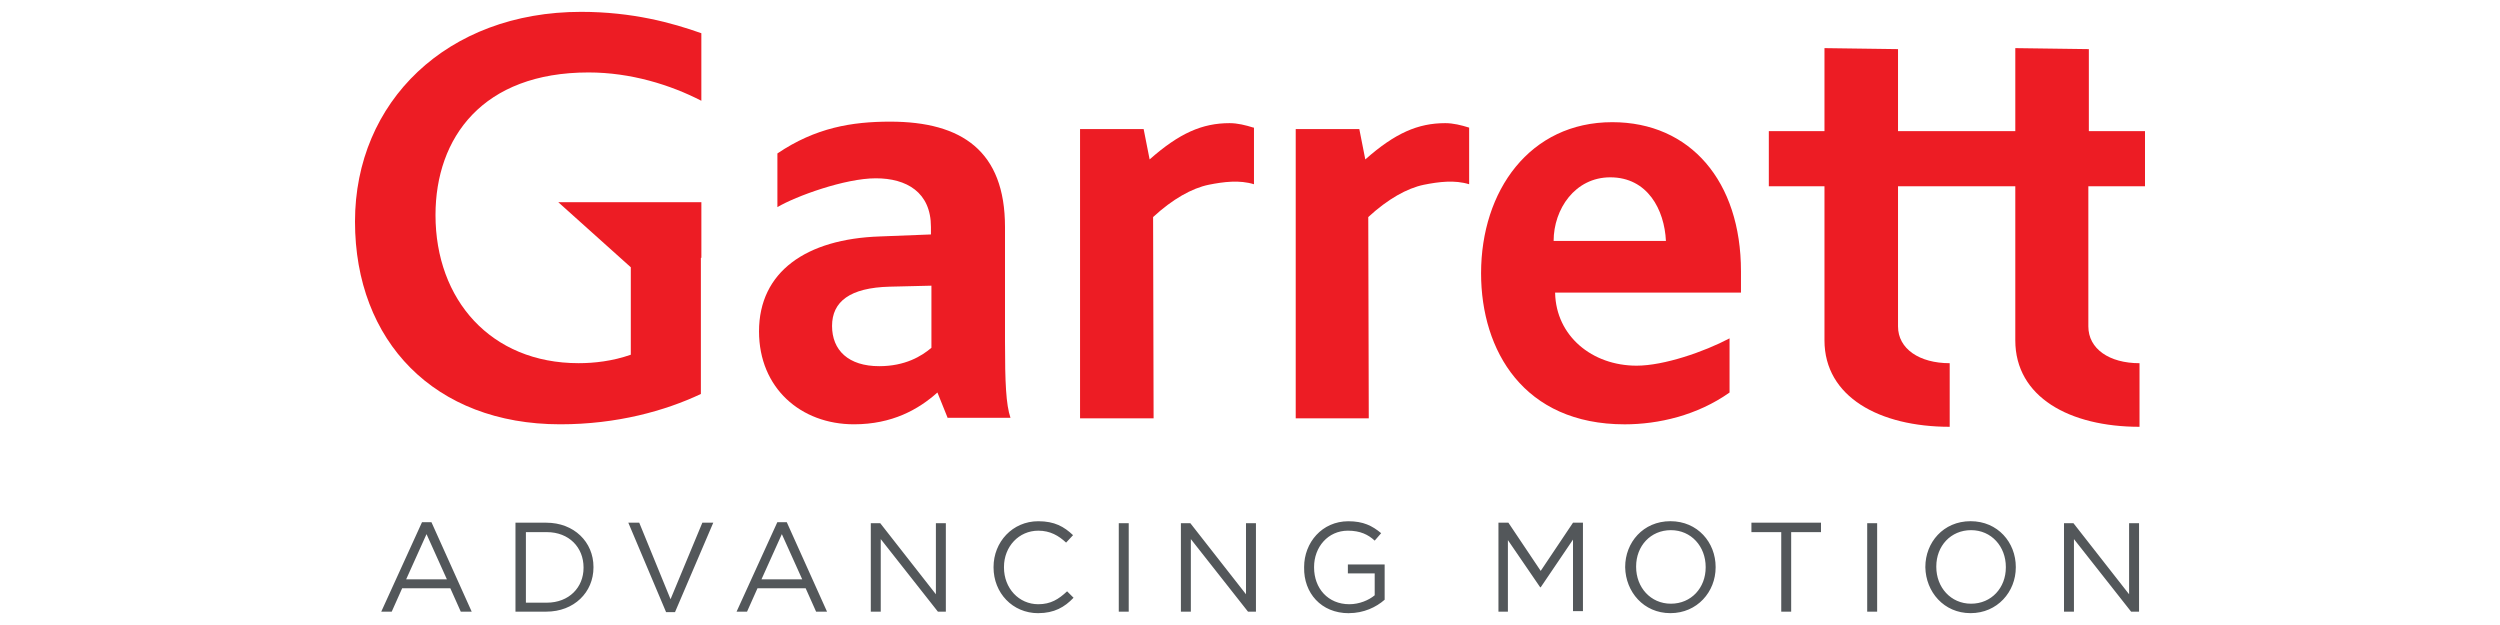 <?xml version="1.0" encoding="UTF-8"?>
<svg xmlns="http://www.w3.org/2000/svg" id="Livello_1" width="1000" height="250" viewBox="0 0 1000 250">
  <defs>
    <style>.cls-1{fill:#53575a;}.cls-1,.cls-2{stroke-width:0px;}.cls-2{fill:#ed1c24;}</style>
  </defs>
  <path class="cls-1" d="m825.6,244.66h3.98v-29.02l22.86,29.02h3.18v-35.38h-3.98v28.43l-22.26-28.43h-3.78v35.38Zm-37.17-3.18c-8.15,0-13.91-6.56-13.91-14.71v-.2c0-8.15,5.76-14.51,13.91-14.51s13.91,6.56,13.91,14.71v.2c0,8.15-5.76,14.51-13.91,14.51Zm-.2,3.78c10.73,0,18.09-8.55,18.09-18.29v-.2c0-9.74-7.16-18.29-18.09-18.29s-18.09,8.55-18.09,18.29v.2c.2,9.74,7.35,18.29,18.09,18.29Zm-41.35-.6h3.98v-35.38h-3.98v35.38Zm-34.39,0h3.98v-31.8h11.93v-3.78h-27.83v3.78h11.93v31.8h0Zm-44.13-3.18c-8.15,0-13.91-6.56-13.91-14.71v-.2c0-8.15,5.76-14.51,13.91-14.51s13.91,6.56,13.91,14.71v.2c0,8.15-5.76,14.51-13.91,14.51Zm-.2,3.78c10.73,0,18.09-8.55,18.09-18.29v-.2c0-9.74-7.16-18.29-18.09-18.29s-18.09,8.55-18.09,18.29v.2c.2,9.74,7.35,18.29,18.09,18.29Zm-68.98-.6h3.98v-28.62l12.92,18.88h.2l12.92-19.08v28.62h3.98v-35.38h-3.98l-12.92,19.28-12.92-19.28h-3.98v35.58h-.2Zm-59.63.6c5.96,0,10.93-2.39,14.31-5.37v-14.11h-14.71v3.58h10.73v8.75c-2.39,1.99-6.16,3.58-10.14,3.58-8.55,0-14.11-6.36-14.11-14.71v-.2c0-7.95,5.57-14.51,13.52-14.51,4.97,0,8.15,1.59,10.73,3.98l2.58-2.98c-3.58-2.98-7.16-4.77-13.12-4.77-10.54,0-17.69,8.55-17.69,18.29v.2c-.2,10.14,6.76,18.29,17.89,18.29h0Zm-67.19-.6h3.98v-29.02l22.86,29.02h3.18v-35.38h-3.98v28.43l-22.26-28.43h-3.78s0,35.38,0,35.38Zm-24.85,0h3.98v-35.38h-3.98v35.38Zm-32.2.6c6.36,0,10.54-2.39,14.11-6.16l-2.58-2.58c-3.38,3.18-6.56,5.17-11.53,5.17-7.75,0-13.72-6.36-13.72-14.71v-.2c0-8.15,5.96-14.51,13.72-14.51,4.77,0,8.15,1.99,11.13,4.77l2.78-2.98c-3.58-3.38-7.35-5.57-13.91-5.57-10.34,0-17.89,8.35-17.89,18.29v.2c0,10.14,7.55,18.29,17.89,18.29h0Zm-66.99-.6h3.98v-29.02l22.86,29.02h3.18v-35.38h-3.98v28.43l-22.26-28.43h-3.78v35.38Zm-43.73-12.92l8.15-18.09,8.15,18.09h-16.3Zm-9.94,12.92h4.17l4.17-9.34h19.28l4.17,9.34h4.37l-16.1-35.78h-3.78s-16.3,35.78-16.3,35.78Zm-28.23.2h3.58l15.31-35.78h-4.37l-12.72,30.61-12.52-30.61h-4.37s15.11,35.78,15.11,35.78Zm-56.06-3.98v-28.03h8.35c8.95,0,14.71,6.16,14.71,14.11v.2c0,7.75-5.76,13.91-14.71,13.91h-8.35v-.2Zm-4.17,3.78h12.32c11.13,0,18.88-7.75,18.88-17.69v-.2c0-9.94-7.75-17.69-18.88-17.69h-12.32v35.58Zm-43.73-12.92l8.15-18.09,8.15,18.09h-16.3Zm-9.94,12.92h4.17l4.17-9.34h19.28l4.17,9.34h4.37l-16.1-35.78h-3.78s-16.3,35.78-16.3,35.78Z"></path>
  <path class="cls-2" d="m372.58,114.27l-16.7.4c-15.9.4-23.06,5.96-23.06,15.7s6.56,16.1,18.88,16.1c10.34,0,16.9-3.98,20.87-7.35v-24.85h0Zm6.56,53.07l-4.17-10.34c-7.55,6.76-18.09,12.72-33.39,12.72-21.27,0-37.97-14.51-37.97-37.17,0-23.85,18.88-36.97,48.3-37.97l20.47-.8v-2.98c0-13.91-9.74-19.48-22.06-19.48s-32,7.16-39.36,11.53v-21.47c15.31-10.34,29.82-12.72,45.12-12.72,28.62,0,45.92,11.73,45.92,42.14v45.72c0,16.7.4,25.24,2.19,30.61h-25.05v.2Z"></path>
  <path class="cls-2" d="m644.11,70.93c-14.11,0-22.66,12.72-22.66,25.44h44.92c-.6-12.52-7.35-25.44-22.26-25.44h0Zm-22.06,46.32c.4,17.09,14.71,29.02,32.6,29.02,10.93,0,27.03-5.57,37.17-10.93v21.67c-12.92,9.14-28.43,12.72-41.94,12.72-40.35,0-57.45-29.42-57.45-60.43,0-33,19.48-60.43,52.48-60.43,31.21,0,51.48,23.65,51.48,59.63v8.55h-74.34v.2Z"></path>
  <path class="cls-2" d="m501.39,51.05c-3.18-.99-6.36-1.79-9.54-1.79-10.93,0-20.08,3.98-32,14.51l-2.39-12.13h-25.44v115.69h29.42l-.2-80.51c7.75-7.16,15.5-11.53,22.26-12.92,5.96-1.19,12.32-1.99,18.09-.2v-22.66h-.2Z"></path>
  <path class="cls-2" d="m587.66,51.05c-3.18-.99-6.36-1.79-9.54-1.79-10.93,0-20.08,3.98-32,14.51l-2.39-12.13h-25.44v115.69h29.22l-.2-80.51c7.75-7.16,15.5-11.53,22.26-12.92,5.96-1.19,12.32-1.99,18.09-.2v-22.66h0Z"></path>
  <path class="cls-2" d="m858,74.51v-22.06h-22.46V19.65l-29.42-.4v33.2h-46.91V19.65l-29.42-.4v33.2h-22.26v22.06h22.26v61.62c0,22.66,22.06,34.59,50.09,34.59v-25.44c-12.13,0-20.67-5.76-20.67-14.71v-56.06h46.91v61.62c0,22.66,21.67,34.59,49.69,34.59v-25.44c-12.13,0-20.47-5.76-20.47-14.71v-56.06h22.66Z"></path>
  <path class="cls-2" d="m280.55,103.13h0v-22.26h-57.25l29.02,26.04v34.98c-7.35,2.58-14.71,3.38-20.87,3.38-35.18,0-57.25-25.44-57.25-59.24,0-31.01,18.88-57.05,61.22-57.05,16.9,0,32.8,4.97,45.12,11.33V13.29c-11.73-4.17-27.63-8.55-48.1-8.55-53.67,0-90.44,35.98-90.44,83.88s31.8,81.1,82.1,81.1c22.66,0,41.94-5.37,56.25-12.13v-54.47h.2Z"></path>
</svg>
